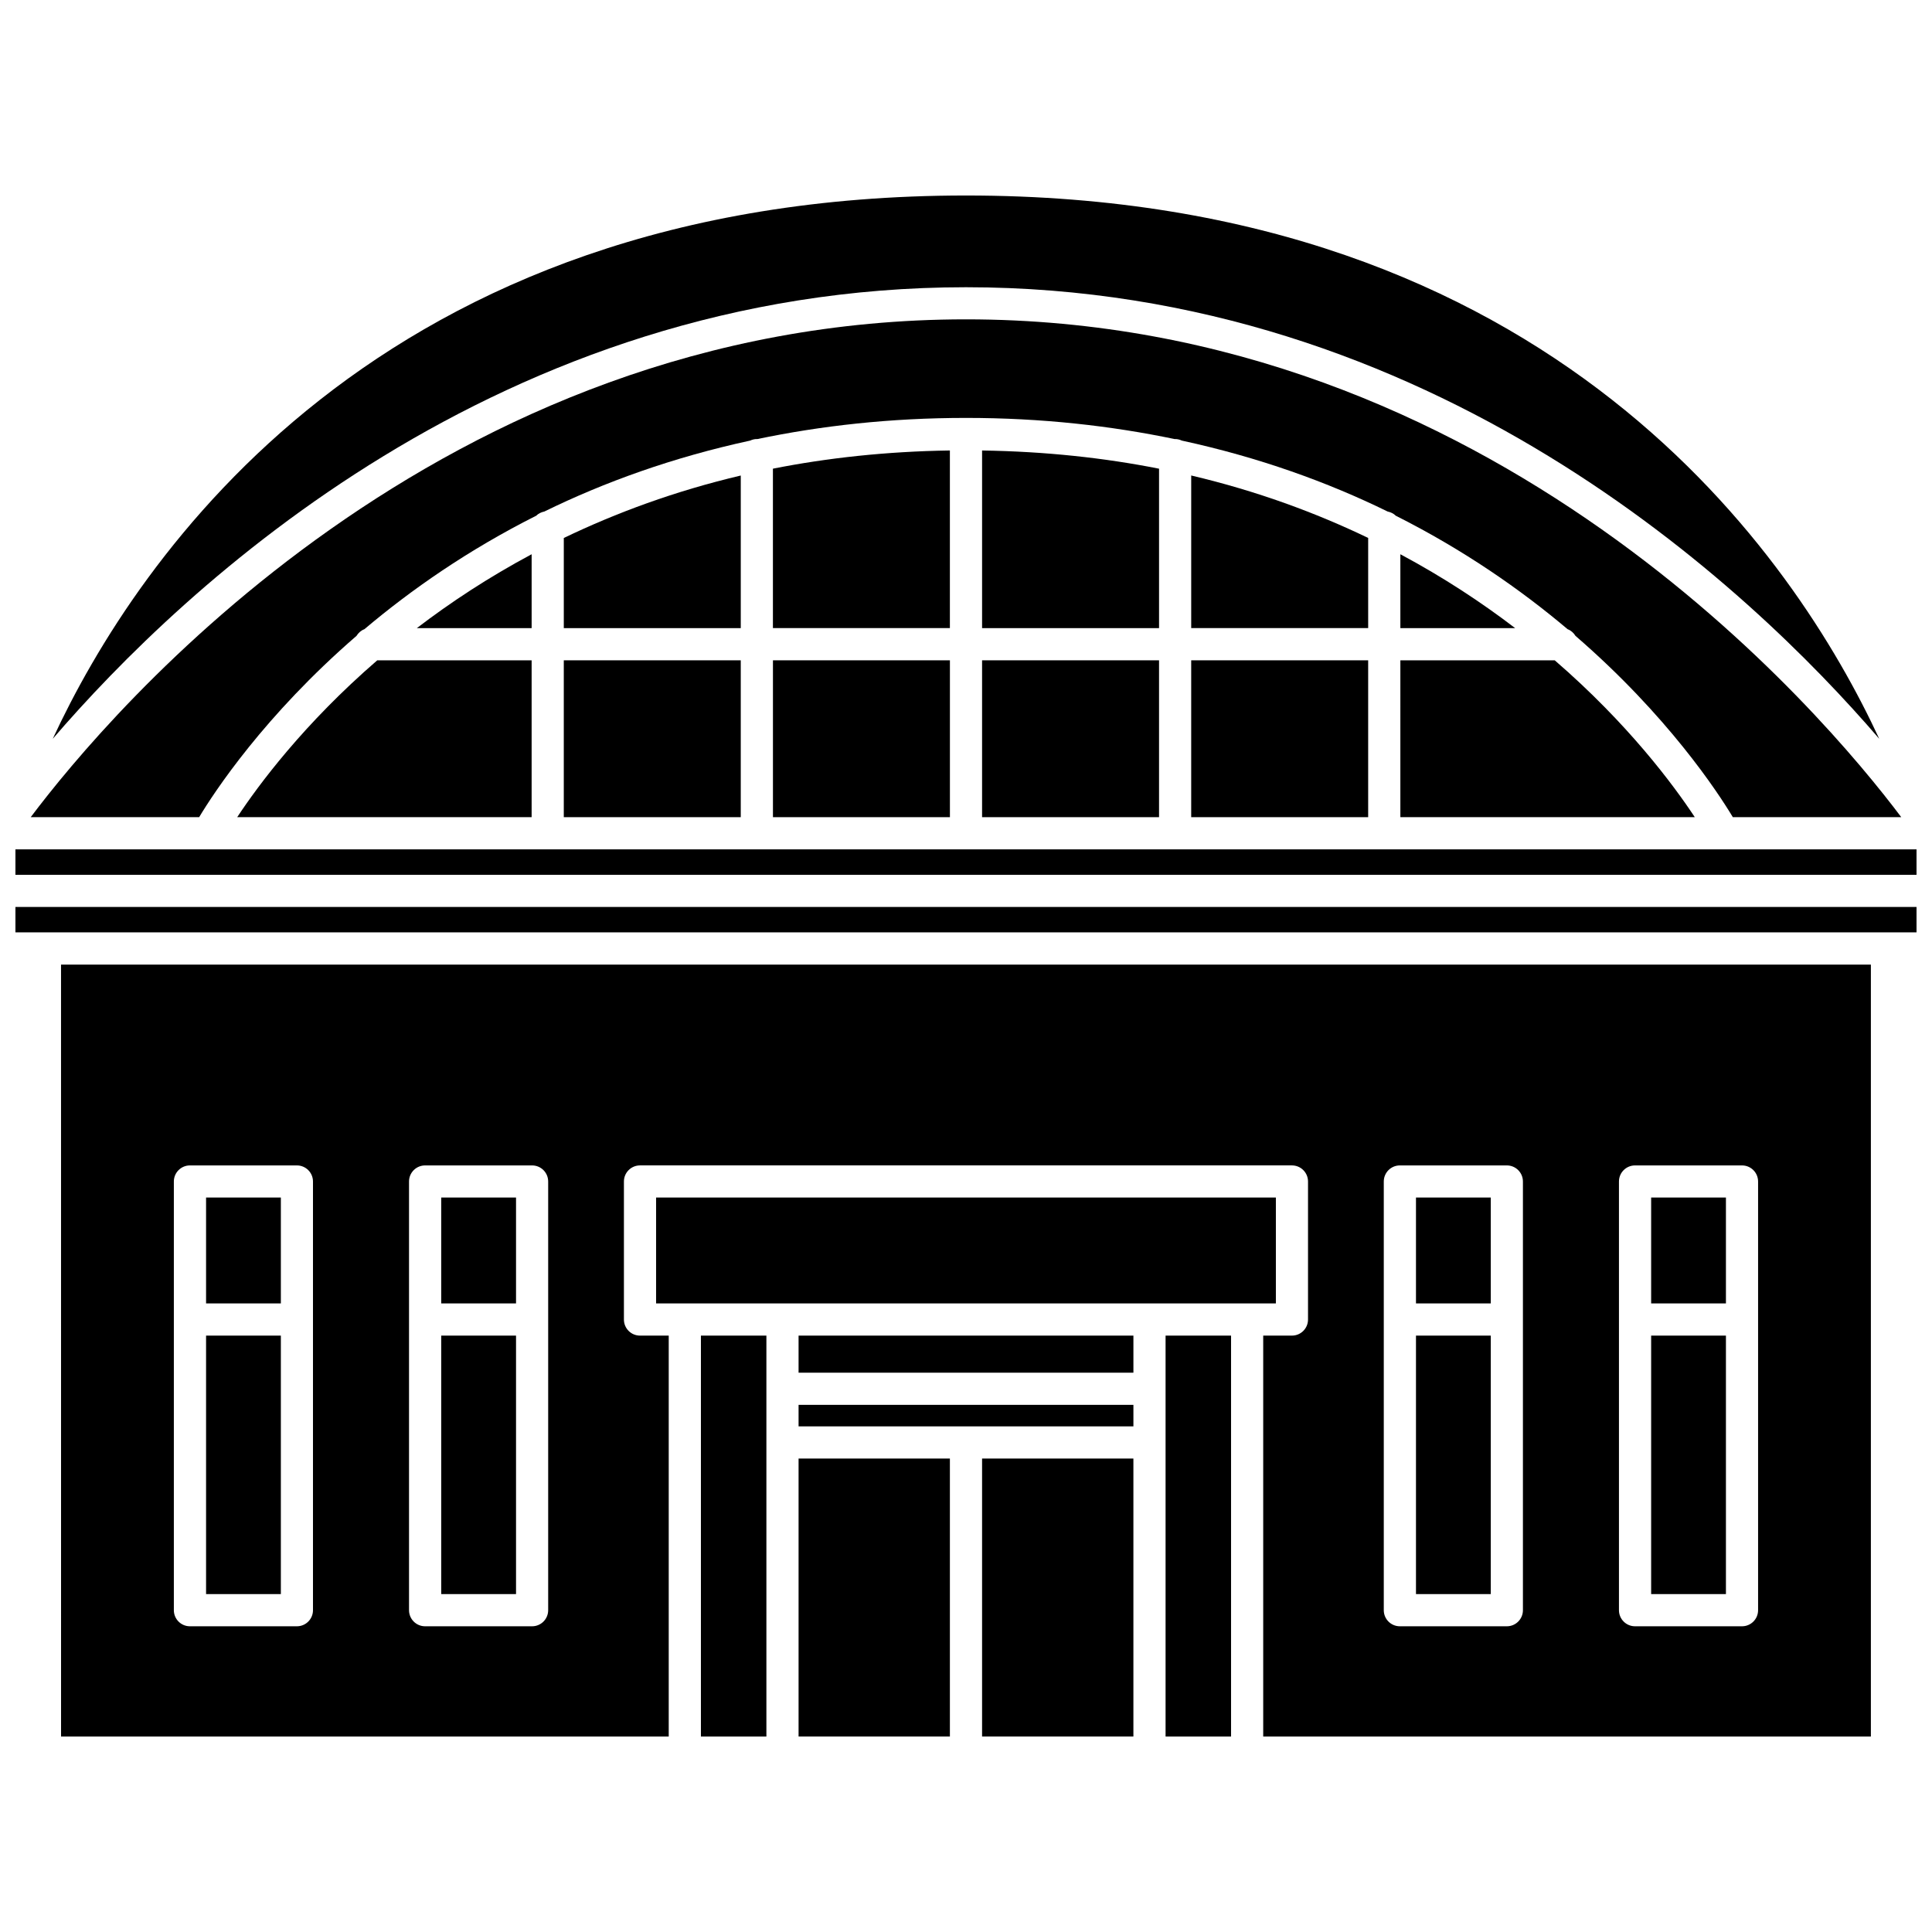 <?xml version="1.0" encoding="UTF-8"?>
<!-- Uploaded to: ICON Repo, www.svgrepo.com, Generator: ICON Repo Mixer Tools -->
<svg width="800px" height="800px" version="1.1" viewBox="144 144 512 512" xmlns="http://www.w3.org/2000/svg">
 <defs>
  <clipPath id="b">
   <path d="m148.09 384h503.81v8h-503.81z"/>
  </clipPath>
  <clipPath id="a">
   <path d="m148.09 369h503.81v7h-503.81z"/>
  </clipPath>
 </defs>
 <path d="m293.41 318.99h46.898v41.57h-46.898z"/>
 <path d="m355.63 516.3h88.734v5.703h-88.734z"/>
 <path d="m284.89 290.88c-11.422 6.106-21.539 12.785-30.422 19.578h30.422z"/>
 <path d="m206.86 360.56h78.027v-41.57h-40.91c-19.441 16.809-31.469 33.016-37.117 41.57z"/>
 <path d="m355.63 530.53h40.102v73.664h-40.102z"/>
 <path d="m395.73 263.38c-16.848 0.254-32.473 1.969-46.898 4.824v42.25h46.898z"/>
 <path d="m404.26 530.53h40.102v73.664h-40.102z"/>
 <path d="m329.75 497.95h17.352v106.25h-17.352z"/>
 <path d="m348.84 318.99h46.898v41.57h-46.898z"/>
 <path d="m404.26 318.99h46.898v41.57h-46.898z"/>
 <path d="m515.11 360.56h78.027c-5.648-8.555-17.676-24.762-37.117-41.57h-40.91z"/>
 <path d="m400 220.12c123.53 0 207.47 79.48 242.02 119.67-22.125-47.672-86.117-143.98-242.02-143.98s-219.89 96.312-242.02 143.98c34.547-40.195 118.49-119.67 242.02-119.67z"/>
 <path d="m515.11 310.46h30.422c-8.887-6.793-19-13.469-30.422-19.578z"/>
 <path d="m238.47 312.52c0.496-0.797 1.199-1.438 2.09-1.77 12.387-10.461 27.484-20.996 45.551-30.086 0.566-0.578 1.324-0.926 2.148-1.105 15.887-7.785 34.055-14.355 54.535-18.797 0.547-0.25 1.137-0.414 1.777-0.414 0.031 0 0.055 0.016 0.09 0.016 16.852-3.523 35.23-5.613 55.336-5.613 20.102 0 38.48 2.094 55.336 5.613 0.031 0 0.055-0.016 0.09-0.016 0.641 0 1.23 0.16 1.777 0.414 20.48 4.441 38.652 11.012 54.535 18.797 0.824 0.18 1.582 0.523 2.148 1.105 18.062 9.086 33.164 19.625 45.551 30.082 0.891 0.332 1.594 0.969 2.09 1.77 24.438 21.133 37.73 41.445 41.691 48.035h44.633c-20.703-27.531-108.42-131.92-247.85-131.92-139.43 0.004-227.15 104.39-247.85 131.92h44.633c3.961-6.59 17.254-26.895 41.691-48.035z"/>
 <path d="m451.16 268.21c-14.422-2.859-30.047-4.574-46.898-4.824v47.074h46.898z"/>
 <path d="m459.68 318.99h46.898v41.57h-46.898z"/>
 <path d="m506.58 286.56c-13.863-6.668-29.445-12.434-46.898-16.551v40.445h46.898z"/>
 <path d="m340.31 270.02c-17.449 4.113-33.031 9.883-46.898 16.551v23.895h46.898z"/>
 <path d="m198.61 497.95h19.82v68.5h-19.82z"/>
 <path d="m198.61 461.36h19.82v28.059h-19.82z"/>
 <path d="m260.93 497.95h19.824v68.5h-19.824z"/>
 <g clip-path="url(#b)">
  <path d="m148.09 391.09h503.81v-6.738h-503.81z"/>
 </g>
 <g clip-path="url(#a)">
  <path d="m148.09 369.09h503.81v6.742h-503.81z"/>
 </g>
 <path d="m260.93 461.36h19.824v28.059h-19.824z"/>
 <path d="m160.18 604.2h161.04v-106.25h-7.613c-2.359 0-4.262-1.91-4.262-4.262v-36.582c0-2.352 1.906-4.262 4.262-4.262h172.77c2.359 0 4.262 1.91 4.262 4.262v36.582c0 2.352-1.906 4.262-4.262 4.262h-7.613v106.25h161.04v-204.57h-479.63zm412.86-147.09c0-2.352 1.906-4.262 4.262-4.262h28.348c2.359 0 4.262 1.91 4.262 4.262v113.61c0 2.352-1.906 4.262-4.262 4.262h-28.348c-2.359 0-4.262-1.91-4.262-4.262zm-62.324 0c0-2.352 1.906-4.262 4.262-4.262h28.352c2.359 0 4.262 1.91 4.262 4.262v113.61c0 2.352-1.906 4.262-4.262 4.262h-28.352c-2.359 0-4.262-1.91-4.262-4.262zm-258.32 0c0-2.352 1.906-4.262 4.262-4.262h28.352c2.359 0 4.262 1.91 4.262 4.262v113.61c0 2.352-1.906 4.262-4.262 4.262h-28.352c-2.359 0-4.262-1.91-4.262-4.262zm-62.324 0c0-2.352 1.906-4.262 4.262-4.262h28.348c2.359 0 4.262 1.91 4.262 4.262v113.61c0 2.352-1.906 4.262-4.262 4.262h-28.348c-2.359 0-4.262-1.91-4.262-4.262z"/>
 <path d="m581.57 461.36h19.82v28.059h-19.82z"/>
 <path d="m482.12 461.36h-164.25v28.059h164.25z"/>
 <path d="m452.89 497.95h17.352v106.25h-17.352z"/>
 <path d="m355.63 497.95h88.734v9.828h-88.734z"/>
 <path d="m581.57 497.95h19.82v68.5h-19.82z"/>
 <path d="m519.25 497.95h19.824v68.5h-19.824z"/>
 <path d="m519.25 461.36h19.824v28.059h-19.824z"/>
</svg>
